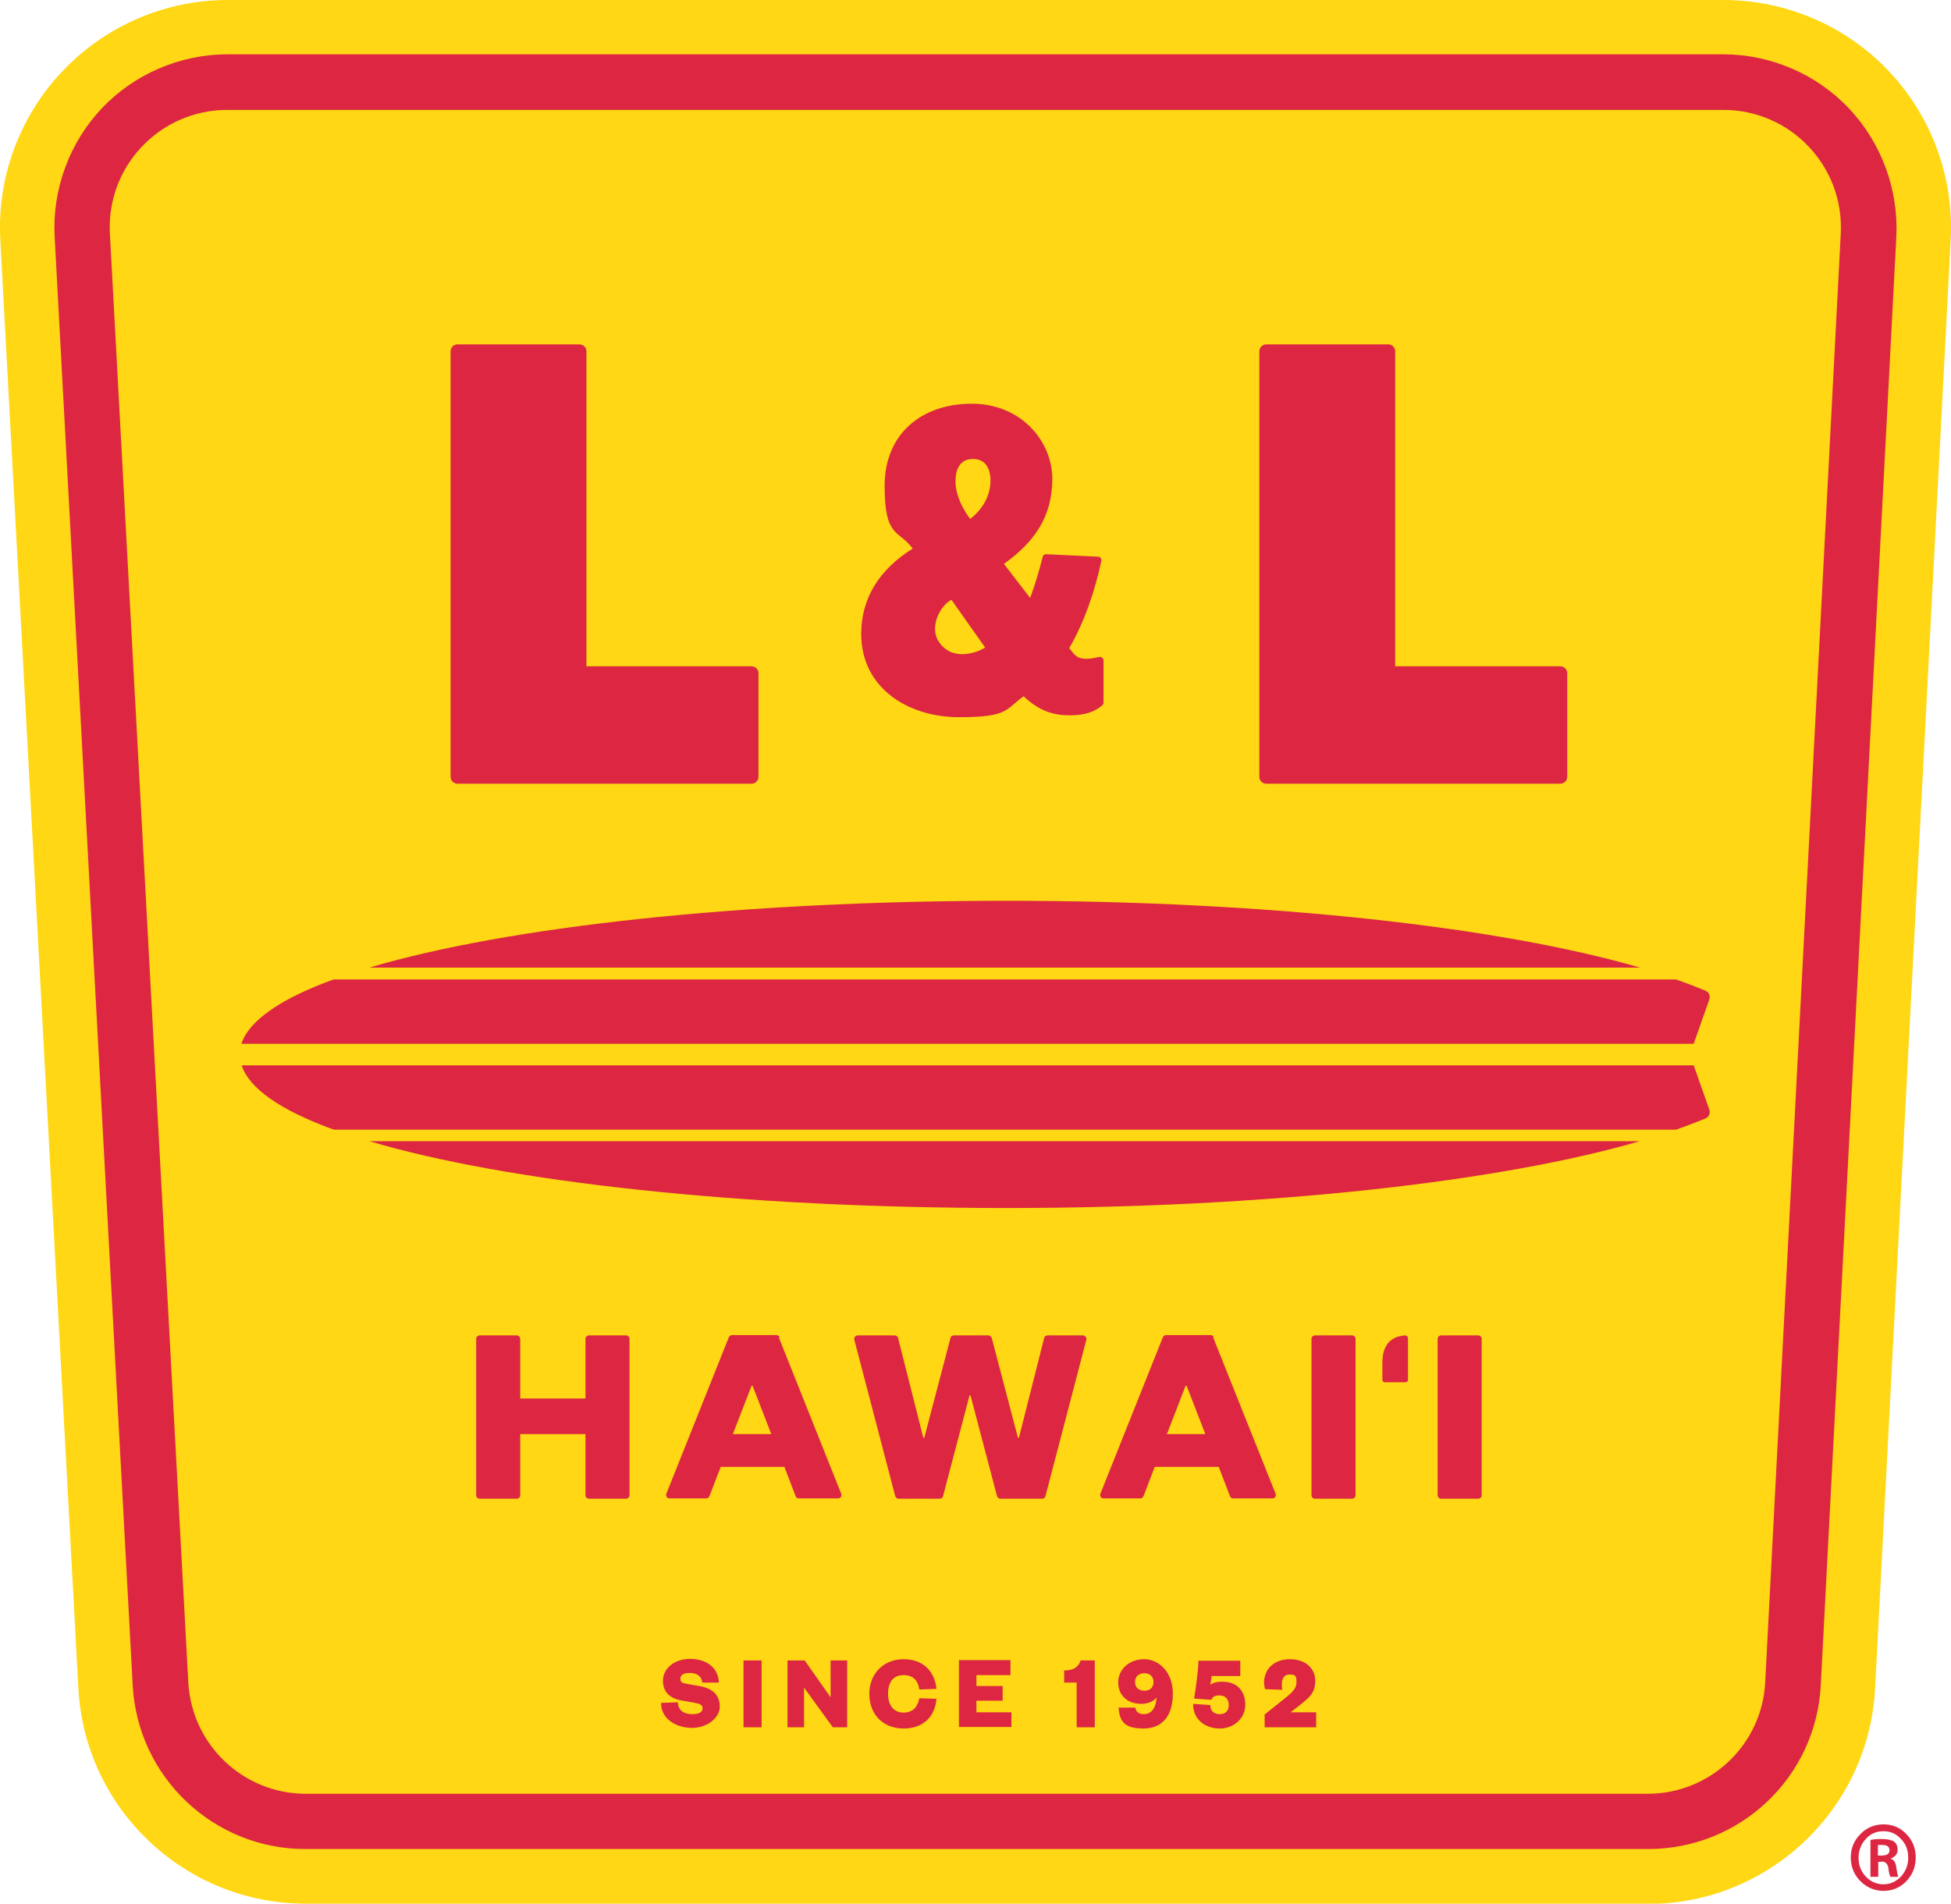 <svg xmlns="http://www.w3.org/2000/svg" viewBox="0 0 624.8 609.7">
	<path
		d="M97.9 609.7c-38.7 0-70.7-30.3-72.8-68.9l-25-464C-1 56.9 6.3 37.2 20 22.8 33.7 8.3 52.9 0 72.9 0H552c19.9 0 39.2 8.3 52.8 22.7 13.7 14.4 21 34.1 19.9 54l-24.2 464c-2 38.7-34 69.1-72.8 69.1H97.9Z"
		fill="#ffd714"
	/>
	<path
		d="M97.8 592.2c-29.4 0-53.7-23-55.3-52.4l-25-464c-.8-15.1 4.7-30.1 15.1-41.1 10.4-11 25.1-17.3 40.2-17.3h479.1c15.1 0 29.8 6.3 40.2 17.3 10.4 11 15.9 25.9 15.2 41l-24.2 464c-1.5 29.5-25.8 52.5-55.3 52.5h-430ZM608.8 601c-1.6 1.6-3.4 2.5-5.6 2.5s-4.1-.8-5.7-2.5c-1.6-1.7-2.3-3.7-2.3-6s.8-4.4 2.3-6c1.5-1.7 3.4-2.5 5.7-2.5s4 .8 5.6 2.5c1.6 1.6 2.3 3.7 2.3 6s-.8 4.3-2.3 6m-13 1.5c2 2 4.5 3.1 7.4 3.1s5.4-1.1 7.3-3.1c2-2.1 3-4.6 3-7.6s-1-5.4-3-7.5c-2-2.1-4.5-3.1-7.3-3.1s-5.4 1-7.4 3.1c-2.1 2.1-3.1 4.6-3.1 7.5s1 5.5 3.1 7.6m6.7-6.3c1.2 0 1.9.6 2.2 1.8.2 1.8.5 2.8.7 3.1h2.5c-.2-.6-.4-1.6-.6-2.9-.2-1.7-.8-2.7-1.9-2.9 1.5-.6 2.3-1.5 2.3-2.8s-.4-2.2-1.2-2.7c-.8-.5-2.1-.8-3.7-.8s-2.4 0-3.8.3v11.8h2.5v-4.8h1.1m.2-5.4c1.6 0 2.3.6 2.3 1.7s-.8 1.7-2.5 1.7h-1.2v-3.4h1.4Z"
		fill="#dc2642"
	/>
	<path
		d="M527.8 574.5H97.9c-20 0-36.5-15.7-37.6-35.7L35.2 74.9c-1.2-21.6 16-39.7 37.6-39.7h479.1c21.6 0 38.7 18.1 37.6 39.6l-24.2 464c-1 20-17.6 35.7-37.6 35.7Z"
		fill="#ffd714"
	/>
	<path
		d="M322.5 386.9c84.2 0 158.3-8.5 202.6-21.4H118.3c44.2 13.1 119.1 21.4 204.2 21.4ZM77.4 334.3h465l5-14.2c.4-1.1-.1-2.3-1.2-2.8-2.9-1.2-6-2.4-9.4-3.6h-430c-16.8 6.1-27 13.1-29.5 20.6ZM322.5 288.5c-85.1 0-160.1 8.3-204.2 21.4h406.9c-44.3-12.9-118.5-21.4-202.6-21.4ZM106.8 361.8h430c3.3-1.2 6.5-2.4 9.4-3.6 1.1-.5 1.6-1.7 1.2-2.8l-5-14.2h-465c2.4 7.5 12.7 14.5 29.5 20.6ZM152.5 478.9v-50.1c0-.6.5-1.1 1.1-1.1h11.9c.6 0 1.1.5 1.1 1.1v19.1h20.9v-19.1c0-.6.5-1.1 1.1-1.1h11.9c.6 0 1.1.5 1.1 1.1v50.1c0 .6-.5 1.1-1.1 1.1h-11.9c-.6 0-1.1-.5-1.1-1.1v-19.6h-20.9v19.6c0 .6-.5 1.1-1.1 1.1h-11.9c-.6 0-1.1-.5-1.1-1.1ZM249.4 428.3l20 50.1c.3.7-.2 1.5-1 1.5h-12.6c-.5 0-.9-.3-1-.7l-3.6-9.4h-20.4l-3.6 9.4c-.2.4-.6.7-1 .7h-11.8c-.8 0-1.3-.8-1-1.5l20-50.1c.2-.4.6-.7 1-.7h14.3c.4 0 .9.3 1 .7Zm-14.7 31H247l-6-15.5h-.3l-6 15.5ZM326 460.5h.3l8.1-32c.1-.5.6-.8 1.1-.8h11.3c.7 0 1.3.7 1.1 1.4l-13.1 50.1c-.1.5-.6.8-1.1.8h-13.3c-.5 0-.9-.3-1.1-.8l-8.5-32.3h-.3l-8.5 32.3c-.1.5-.6.8-1.1.8h-13.1c-.5 0-.9-.3-1.1-.8l-13.1-50.1c-.2-.7.4-1.4 1.1-1.4h11.8c.5 0 1 .3 1.1.8l8.1 32h.3l8.4-32c.1-.5.6-.8 1.1-.8h11c.5 0 .9.3 1.1.8l8.4 32ZM388.5 428.3l20 50.1c.3.7-.2 1.5-1 1.5h-12.6c-.5 0-.9-.3-1-.7l-3.6-9.4h-20.5l-3.6 9.4c-.2.4-.6.7-1 .7h-11.8c-.8 0-1.3-.8-1-1.5l20-50.1c.2-.4.6-.7 1-.7h14.3c.5 0 .9.3 1 .7Zm-14.8 31H386l-6-15.5h-.3l-6 15.5ZM434.1 428.8v50.1c0 .6-.5 1.1-1.1 1.1h-11.9c-.6 0-1.1-.5-1.1-1.1v-50.1c0-.6.5-1.1 1.1-1.1H433c.6 0 1.1.5 1.1 1.1ZM450 442.7h-6.5c-.5 0-.8-.4-.8-.8v-5.5c0-3.4 1-8.3 7.3-8.7.5 0 .9.4.9.8v13.4c0 .5-.4.8-.8.8ZM474.5 428.8v50.1c0 .6-.5 1.1-1.1 1.1h-11.9c-.6 0-1.1-.5-1.1-1.1v-50.1c0-.6.5-1.1 1.1-1.1h11.9c.6 0 1.1.5 1.1 1.1ZM185.6 110.3h-39.1c-1.2 0-2.2 1-2.2 2.2v136.3c0 1.2 1 2.2 2.2 2.2h94.2c1.2 0 2.2-1 2.2-2.2v-33.2c0-1.2-1-2.2-2.2-2.2h-52.9V112.5c0-1.2-1-2.2-2.2-2.2ZM342.4 207.6c4.8-8.2 8.3-18.4 10.3-28 .1-.7-.4-1.3-1-1.3l-16.7-.8c-.5 0-1 .3-1.1.9-1.2 4.8-2.5 9.1-4 13.1l-8.4-10.9c9.8-7 15.5-15.2 15.5-27.2s-9.9-24.1-25.8-24.1-27.9 9.5-27.9 26.3 4.4 13.9 9 20.1c-10.6 6.6-16.5 15.8-16.5 27.3 0 17.6 15.3 26.7 31.3 26.7s14.8-2.5 20.7-6.7c5.1 4.8 9.6 6.1 14.8 6.1s8.1-1.3 10.4-3.2c.2-.2.4-.5.4-.8v-13.6c0-.7-.7-1.2-1.4-1.1-1.8.4-3 .6-3.9.6-3.1 0-3.8-1-5.5-3.2Zm-41.7-2c-3.2-4.7.3-11.6 4-13.5l10.8 15.3c-2.5 1.6-10.5 4.6-14.8-1.8Zm10-39.4c-2.5-3.3-4.7-7.8-4.7-12s1.6-7.2 5.6-7.2 5.6 3.1 5.6 6.9-1.6 8.5-6.5 12.3ZM444.6 110.3h-39.1c-1.2 0-2.2 1-2.2 2.2v136.3c0 1.2 1 2.2 2.2 2.2h94.2c1.2 0 2.2-1 2.2-2.2v-33.2c0-1.2-1-2.2-2.2-2.2h-52.9V112.5c0-1.2-1-2.2-2.2-2.2ZM217.1 545.4c.2 2.7 2.3 3.6 4.6 3.6s3.3-.7 3.3-1.9-1.2-1.5-2.9-1.8l-3.9-.7c-3.5-.6-5.9-2.6-5.9-6.3s3.4-7 8.7-7 9.1 2.9 9.2 7.6h-5.3c-.2-2.1-1.8-3.1-4-3.1s-3 .7-3 1.9.8 1.4 2.1 1.6l4 .7c4.5.8 6.5 3.1 6.5 6.6s-3.9 6.8-8.9 6.8-9.9-2.8-9.9-8l5.3-.2ZM243.9 531.8v21.4h-5.8v-21.4h5.8ZM266 543.6v-11.8h5.3v21.4h-4.6l-9.2-12.7v12.7h-5.3v-21.4h5.5l8.3 11.8ZM289.4 531.4c6.5 0 10 4.2 10.5 9.5l-5.5.2c-.3-2.4-1.6-4.6-5-4.6s-5 2.3-5 6 1.8 6 5 6 4.6-2.2 5-4.6l5.5.2c-.4 5.3-3.9 9.5-10.5 9.5s-11-4.5-11-11.1 4.7-11.1 11-11.1ZM323.9 553.1h-16.8v-21.4h16.5v4.8h-10.9v3.5h8.4v4.7h-8.4v3.7h11.2v4.8ZM340.8 535c3 0 4.5-1 5.3-3.2h4.5v21.4h-5.8v-14.3h-4v-3.8ZM370.4 543.7c-1 1.2-2.8 2-4.8 2-4.7 0-7.5-2.8-7.5-6.9s3.5-7.4 8.3-7.4 9.2 4.2 9.2 11-3.1 11.2-9.4 11.2-7.6-2.4-8-6.7h5.4c.2 1.4 1.1 2.1 2.8 2.1 2.4 0 3.8-2.1 4-5.3Zm-3.9-7.8c-1.9 0-3 1.1-3 2.8s1.1 2.8 3 2.8 2.9-1.1 2.9-2.8-1.1-2.8-2.9-2.8ZM397.2 536.8H388c0 .9-.3 2-.4 2.8.8-.6 1.9-1 3.8-1 5 0 7.4 3.2 7.4 7.4s-3.5 7.6-8.2 7.6-8.6-3-8.5-7.9l5.5.4c0 1.8 1.1 2.9 3 2.9s2.9-1.1 2.9-2.9-1-3.1-2.9-3.1-2.1.5-2.7 1.4l-5.5-.4c.5-2.9 1.3-8.5 1.4-12.1h13.4v5ZM421.5 548.4v4.8H405v-4.1l5.9-4.7c3.3-2.6 4.3-3.7 4.3-5.8s-.6-2.3-2.3-2.3-2.4 1.4-2.4 3.1.1 1.3.2 1.8l-5.6-.2c-.1-.7-.3-1.4-.3-2 0-4.6 3.4-7.6 8.3-7.6s8.1 2.9 8.1 6.9-1.9 5.4-5.3 8.1l-2.6 2h8.2Z"
		fill="#dc2642"
	/>
</svg>
